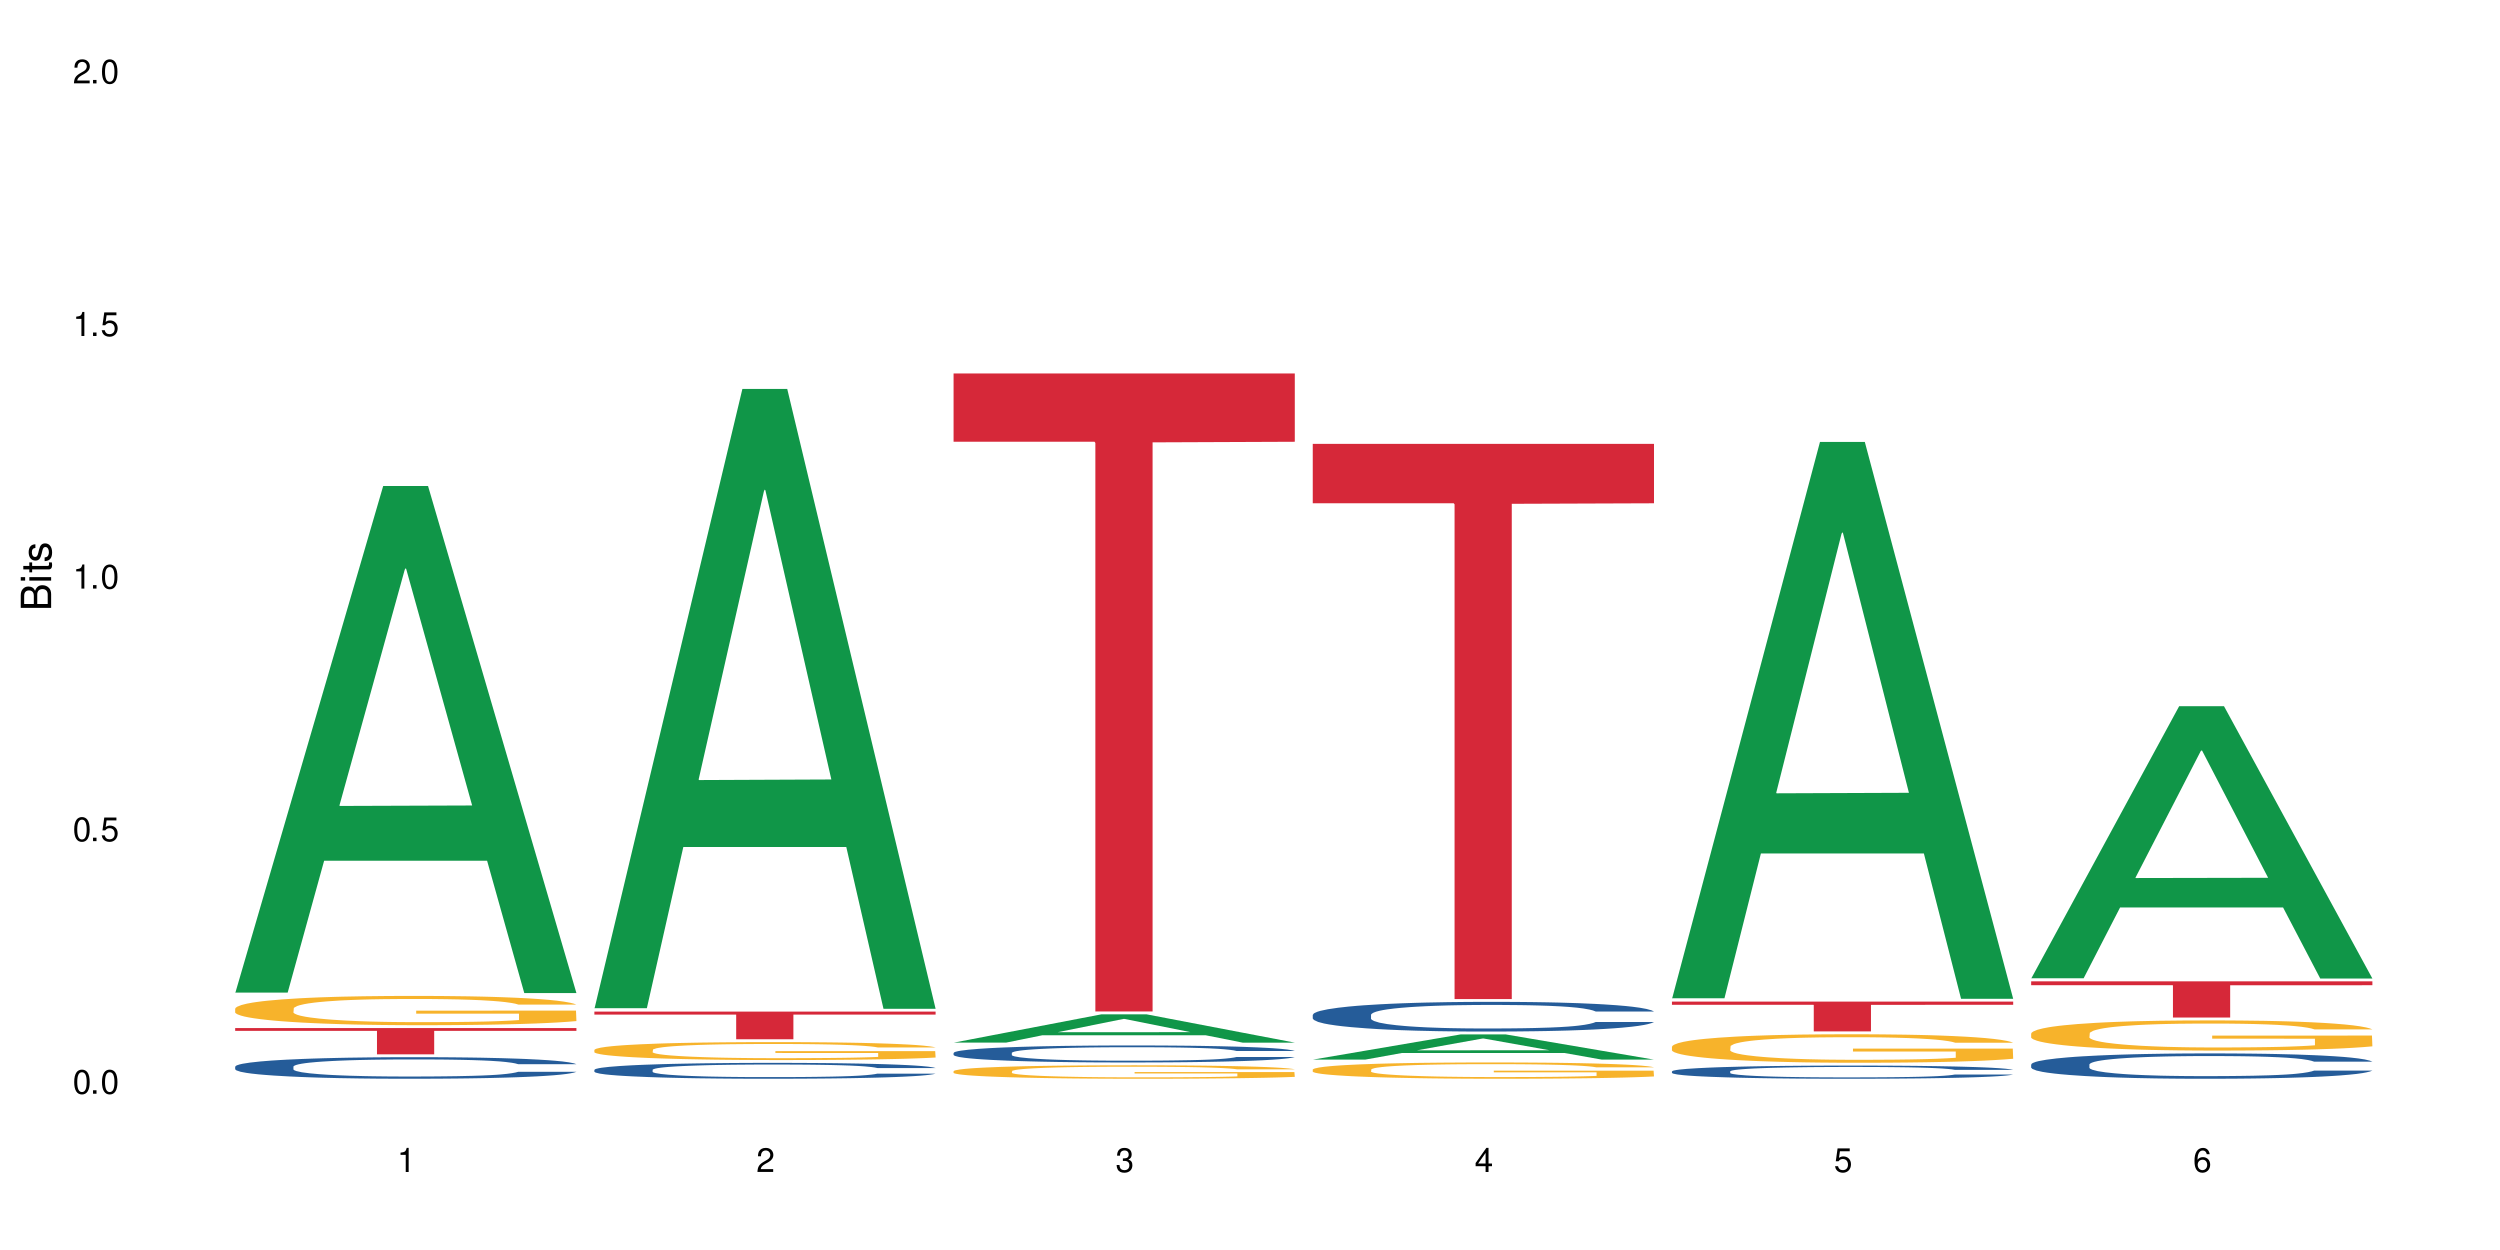 <?xml version="1.0" encoding="UTF-8"?>
<svg xmlns="http://www.w3.org/2000/svg" xmlns:xlink="http://www.w3.org/1999/xlink" width="720" height="360" viewBox="0 0 720 360">
<defs>
<g>
<g id="glyph-0-0">
</g>
<g id="glyph-0-1">
<path d="M 2.641 -6.938 C 2 -6.938 1.422 -6.656 1.078 -6.172 C 0.641 -5.562 0.406 -4.641 0.406 -3.359 C 0.406 -1.016 1.188 0.219 2.641 0.219 C 4.078 0.219 4.859 -1.016 4.859 -3.297 C 4.859 -4.641 4.656 -5.547 4.203 -6.172 C 3.844 -6.656 3.281 -6.938 2.641 -6.938 Z M 2.641 -6.188 C 3.547 -6.188 4 -5.25 4 -3.375 C 4 -1.406 3.562 -0.484 2.625 -0.484 C 1.734 -0.484 1.281 -1.438 1.281 -3.344 C 1.281 -5.25 1.734 -6.188 2.641 -6.188 Z M 2.641 -6.188 "/>
</g>
<g id="glyph-0-2">
<path d="M 1.828 -1 L 0.828 -1 L 0.828 0 L 1.828 0 Z M 1.828 -1 "/>
</g>
<g id="glyph-0-3">
<path d="M 4.562 -6.797 L 1.062 -6.797 L 0.547 -3.094 L 1.328 -3.094 C 1.719 -3.562 2.047 -3.734 2.578 -3.734 C 3.484 -3.734 4.062 -3.109 4.062 -2.094 C 4.062 -1.125 3.484 -0.531 2.578 -0.531 C 1.828 -0.531 1.375 -0.906 1.188 -1.672 L 0.328 -1.672 C 0.453 -1.109 0.547 -0.844 0.75 -0.594 C 1.125 -0.078 1.828 0.219 2.594 0.219 C 3.969 0.219 4.922 -0.781 4.922 -2.219 C 4.922 -3.562 4.031 -4.484 2.719 -4.484 C 2.25 -4.484 1.859 -4.359 1.469 -4.062 L 1.734 -5.969 L 4.562 -5.969 Z M 4.562 -6.797 "/>
</g>
<g id="glyph-0-4">
<path d="M 2.484 -4.938 L 2.484 0 L 3.328 0 L 3.328 -6.938 L 2.766 -6.938 C 2.469 -5.875 2.281 -5.734 0.984 -5.562 L 0.984 -4.938 Z M 2.484 -4.938 "/>
</g>
<g id="glyph-0-5">
<path d="M 4.859 -0.828 L 1.281 -0.828 C 1.359 -1.406 1.672 -1.781 2.5 -2.281 L 3.469 -2.828 C 4.406 -3.344 4.906 -4.062 4.906 -4.906 C 4.906 -5.484 4.672 -6.031 4.266 -6.406 C 3.859 -6.766 3.375 -6.938 2.719 -6.938 C 1.859 -6.938 1.219 -6.625 0.844 -6.031 C 0.609 -5.672 0.5 -5.234 0.484 -4.531 L 1.328 -4.531 C 1.359 -5.016 1.406 -5.281 1.531 -5.516 C 1.75 -5.938 2.188 -6.203 2.703 -6.203 C 3.469 -6.203 4.031 -5.641 4.031 -4.891 C 4.031 -4.344 3.719 -3.859 3.125 -3.516 L 2.234 -3 C 0.812 -2.172 0.406 -1.531 0.328 -0.016 L 4.859 -0.016 Z M 4.859 -0.828 "/>
</g>
<g id="glyph-0-6">
<path d="M 2.125 -3.188 L 2.578 -3.188 C 3.5 -3.188 3.984 -2.766 3.984 -1.922 C 3.984 -1.062 3.469 -0.531 2.594 -0.531 C 1.656 -0.531 1.203 -1 1.156 -2.016 L 0.312 -2.016 C 0.344 -1.453 0.438 -1.094 0.609 -0.781 C 0.953 -0.109 1.625 0.219 2.547 0.219 C 3.953 0.219 4.859 -0.625 4.859 -1.938 C 4.859 -2.828 4.516 -3.297 3.703 -3.594 C 4.344 -3.844 4.656 -4.328 4.656 -5.031 C 4.656 -6.219 3.875 -6.938 2.578 -6.938 C 1.203 -6.938 0.484 -6.172 0.453 -4.703 L 1.297 -4.703 C 1.312 -5.125 1.344 -5.359 1.453 -5.578 C 1.641 -5.969 2.062 -6.203 2.594 -6.203 C 3.344 -6.203 3.797 -5.75 3.797 -5 C 3.797 -4.516 3.609 -4.219 3.25 -4.047 C 3.016 -3.953 2.703 -3.922 2.125 -3.906 Z M 2.125 -3.188 "/>
</g>
<g id="glyph-0-7">
<path d="M 3.141 -1.672 L 3.141 0 L 3.984 0 L 3.984 -1.672 L 4.984 -1.672 L 4.984 -2.438 L 3.984 -2.438 L 3.984 -6.938 L 3.359 -6.938 L 0.266 -2.578 L 0.266 -1.672 Z M 3.141 -2.438 L 1 -2.438 L 3.141 -5.5 Z M 3.141 -2.438 "/>
</g>
<g id="glyph-0-8">
<path d="M 4.781 -5.125 C 4.609 -6.266 3.891 -6.938 2.844 -6.938 C 2.094 -6.938 1.422 -6.578 1.031 -5.953 C 0.594 -5.266 0.406 -4.422 0.406 -3.172 C 0.406 -2 0.578 -1.25 0.984 -0.641 C 1.359 -0.078 1.953 0.219 2.703 0.219 C 3.984 0.219 4.922 -0.75 4.922 -2.094 C 4.922 -3.375 4.062 -4.281 2.844 -4.281 C 2.172 -4.281 1.641 -4.031 1.281 -3.516 C 1.281 -5.234 1.828 -6.188 2.797 -6.188 C 3.391 -6.188 3.797 -5.797 3.938 -5.125 Z M 2.734 -3.531 C 3.547 -3.531 4.062 -2.953 4.062 -2.031 C 4.062 -1.156 3.484 -0.531 2.703 -0.531 C 1.922 -0.531 1.328 -1.188 1.328 -2.078 C 1.328 -2.938 1.906 -3.531 2.734 -3.531 Z M 2.734 -3.531 "/>
</g>
<g id="glyph-1-0">
</g>
<g id="glyph-1-1">
<path d="M 0 -0.953 L 0 -4.891 C 0 -5.719 -0.234 -6.344 -0.734 -6.797 C -1.188 -7.234 -1.812 -7.469 -2.5 -7.469 C -3.547 -7.469 -4.188 -7 -4.625 -5.875 C -4.984 -6.688 -5.625 -7.094 -6.531 -7.094 C -7.172 -7.094 -7.734 -6.859 -8.141 -6.391 C -8.562 -5.922 -8.75 -5.344 -8.75 -4.5 L -8.75 -0.953 Z M -4.984 -2.062 L -7.766 -2.062 L -7.766 -4.219 C -7.766 -4.844 -7.688 -5.203 -7.453 -5.5 C -7.219 -5.812 -6.859 -5.969 -6.375 -5.969 C -5.891 -5.969 -5.531 -5.812 -5.297 -5.5 C -5.062 -5.203 -4.984 -4.844 -4.984 -4.219 Z M -0.984 -2.062 L -4 -2.062 L -4 -4.781 C -4 -5.766 -3.438 -6.359 -2.484 -6.359 C -1.547 -6.359 -0.984 -5.766 -0.984 -4.781 Z M -0.984 -2.062 "/>
</g>
<g id="glyph-1-2">
<path d="M -6.281 -1.797 L -6.281 -0.797 L 0 -0.797 L 0 -1.797 Z M -8.75 -1.797 L -8.75 -0.797 L -7.484 -0.797 L -7.484 -1.797 Z M -8.75 -1.797 "/>
</g>
<g id="glyph-1-3">
<path d="M -6.281 -3.047 L -6.281 -2.016 L -8.016 -2.016 L -8.016 -1.016 L -6.281 -1.016 L -6.281 -0.172 L -5.469 -0.172 L -5.469 -1.016 L -0.719 -1.016 C -0.078 -1.016 0.281 -1.453 0.281 -2.234 C 0.281 -2.5 0.25 -2.719 0.188 -3.047 L -0.641 -3.047 C -0.609 -2.906 -0.594 -2.766 -0.594 -2.562 C -0.594 -2.141 -0.719 -2.016 -1.156 -2.016 L -5.469 -2.016 L -5.469 -3.047 Z M -6.281 -3.047 "/>
</g>
<g id="glyph-1-4">
<path d="M -4.531 -5.25 C -5.766 -5.25 -6.469 -4.422 -6.469 -2.969 C -6.469 -1.516 -5.719 -0.562 -4.547 -0.562 C -3.562 -0.562 -3.094 -1.062 -2.734 -2.562 L -2.516 -3.484 C -2.344 -4.188 -2.094 -4.469 -1.641 -4.469 C -1.047 -4.469 -0.641 -3.875 -0.641 -3 C -0.641 -2.453 -0.797 -2 -1.062 -1.75 C -1.25 -1.594 -1.422 -1.531 -1.875 -1.469 L -1.875 -0.406 C -0.422 -0.453 0.281 -1.266 0.281 -2.922 C 0.281 -4.5 -0.5 -5.516 -1.719 -5.516 C -2.656 -5.516 -3.172 -4.984 -3.469 -3.734 L -3.703 -2.766 C -3.891 -1.953 -4.156 -1.609 -4.594 -1.609 C -5.188 -1.609 -5.547 -2.125 -5.547 -2.938 C -5.547 -3.75 -5.203 -4.172 -4.531 -4.203 Z M -4.531 -5.25 "/>
</g>
</g>
</defs>
<rect x="-72" y="-36" width="864" height="432" fill="rgb(100%, 100%, 100%)" fill-opacity="1"/>
<path fill-rule="nonzero" fill="rgb(6.275%, 58.824%, 28.235%)" fill-opacity="1" d="M 67.73 285.867 L 67.836 285.73 L 110.359 139.961 L 123.273 139.961 L 166.008 286.004 L 150.992 286.004 L 140.281 247.883 L 93.352 247.883 L 82.852 285.867 L 67.73 285.867 L 97.863 232.113 L 135.977 231.977 L 116.973 163.82 L 116.766 163.684 L 116.555 164.098 L 97.758 231.977 L 97.863 232.113 Z M 67.73 285.867 "/>
<path fill-rule="nonzero" fill="rgb(14.51%, 36.078%, 60%)" fill-opacity="1" d="M 67.73 307.172 L 67.852 307.168 L 67.852 307.031 L 68.211 306.816 L 69.051 306.543 L 69.887 306.355 L 72.047 306.02 L 75.043 305.695 L 78.156 305.445 L 80.434 305.301 L 82.473 305.188 L 87.145 304.977 L 90.145 304.867 L 93.379 304.77 L 97.332 304.676 L 100.211 304.617 L 106.684 304.527 L 111.477 304.488 L 115.191 304.469 L 123.223 304.469 L 128.016 304.492 L 131.492 304.523 L 135.324 304.566 L 138.562 304.617 L 144.195 304.742 L 149.227 304.902 L 151.504 304.992 L 155.102 305.168 L 157.855 305.34 L 159.773 305.488 L 161.934 305.695 L 163.848 305.953 L 165.289 306.242 L 166.008 306.484 L 149.227 306.484 L 148.391 306.258 L 147.43 306.082 L 145.633 305.852 L 143.836 305.684 L 141.316 305.52 L 139.039 305.414 L 135.926 305.305 L 133.168 305.238 L 130.293 305.188 L 127.535 305.152 L 122.262 305.117 L 116.148 305.117 L 113.871 305.129 L 109.199 305.176 L 106.684 305.215 L 103.086 305.293 L 100.57 305.367 L 97.574 305.48 L 95.535 305.578 L 93.02 305.727 L 91.223 305.855 L 89.184 306.043 L 87.984 306.184 L 86.906 306.344 L 85.949 306.531 L 85.23 306.73 L 84.75 306.941 L 84.508 307.145 L 84.508 308.023 L 84.75 308.227 L 85.348 308.465 L 86.906 308.812 L 89.184 309.113 L 91.82 309.352 L 94.336 309.523 L 95.777 309.602 L 97.691 309.691 L 100.688 309.805 L 105.004 309.918 L 107.52 309.965 L 111.355 310.012 L 115.312 310.035 L 120.586 310.035 L 125.258 310.012 L 128.375 309.98 L 131.609 309.938 L 136.043 309.84 L 138.801 309.75 L 141.199 309.641 L 142.996 309.535 L 144.195 309.441 L 145.992 309.266 L 147.43 309.074 L 148.508 308.875 L 149.227 308.684 L 166.008 308.684 L 165.289 308.91 L 164.207 309.133 L 163.129 309.297 L 161.453 309.496 L 159.535 309.672 L 156.777 309.867 L 154.5 310 L 151.504 310.141 L 148.75 310.25 L 145.754 310.344 L 141.316 310.461 L 138.441 310.516 L 135.324 310.566 L 131.609 310.613 L 126.938 310.652 L 121.902 310.676 L 117.227 310.68 L 112.195 310.668 L 108.48 310.648 L 103.566 310.594 L 97.453 310.492 L 93.02 310.387 L 89.543 310.277 L 86.547 310.164 L 83.191 310.012 L 78.875 309.762 L 76.238 309.566 L 74.441 309.41 L 72.406 309.188 L 70.969 308.988 L 69.289 308.672 L 68.09 308.27 L 67.73 307.957 Z M 67.73 307.172 "/>
<path fill-rule="nonzero" fill="rgb(96.863%, 70.196%, 16.863%)" fill-opacity="1" d="M 67.73 290.434 L 67.852 290.426 L 67.852 290.273 L 68.332 289.926 L 69.527 289.449 L 71.086 289.055 L 72.766 288.746 L 73.844 288.586 L 75.641 288.352 L 77.199 288.184 L 81.152 287.836 L 86.188 287.512 L 88.945 287.375 L 92.059 287.242 L 96.496 287.098 L 98.531 287.043 L 104.766 286.922 L 111.836 286.844 L 119.625 286.82 L 123.223 286.828 L 128.133 286.859 L 134.848 286.941 L 138.68 287.02 L 141.676 287.098 L 144.793 287.199 L 148.629 287.352 L 152.223 287.535 L 155.102 287.723 L 157.977 287.953 L 160.375 288.199 L 162.41 288.469 L 164.207 288.793 L 165.289 289.062 L 166.008 289.332 L 149.348 289.332 L 148.391 289.062 L 147.309 288.855 L 145.512 288.602 L 143.715 288.414 L 141.918 288.27 L 138.562 288.066 L 135.684 287.945 L 132.09 287.836 L 128.613 287.77 L 124.66 287.723 L 122.262 287.707 L 115.91 287.707 L 110.156 287.762 L 106.801 287.82 L 104.406 287.883 L 101.047 288 L 99.012 288.09 L 97.812 288.152 L 94.219 288.391 L 91.82 288.609 L 90.504 288.754 L 88.824 288.984 L 87.625 289.195 L 86.309 289.5 L 85.59 289.734 L 84.629 290.258 L 84.508 291.645 L 84.871 291.938 L 85.59 292.254 L 86.547 292.531 L 87.984 292.824 L 89.422 293.047 L 91.941 293.348 L 94.098 293.547 L 95.777 293.68 L 99.012 293.887 L 100.328 293.957 L 103.445 294.094 L 106.684 294.203 L 110.637 294.293 L 113.633 294.34 L 118.426 294.379 L 124.539 294.379 L 131.73 294.332 L 136.285 294.273 L 139.398 294.211 L 141.438 294.156 L 143.953 294.07 L 145.754 293.992 L 147.43 293.91 L 149.469 293.777 L 149.469 291.938 L 119.863 291.93 L 119.863 291.066 L 165.887 291.059 L 166.008 294.07 L 163.488 294.277 L 160.375 294.48 L 157.379 294.633 L 154.262 294.766 L 149.828 294.91 L 146.23 295.004 L 140.719 295.113 L 135.684 295.18 L 130.41 295.227 L 125.738 295.25 L 120.223 295.258 L 115.312 295.242 L 110.039 295.195 L 105.844 295.133 L 102.008 295.059 L 98.172 294.957 L 93.379 294.797 L 90.262 294.664 L 87.027 294.504 L 83.789 294.309 L 80.914 294.102 L 78.996 293.941 L 77.078 293.754 L 75.043 293.523 L 73.125 293.262 L 71.688 293.023 L 70.367 292.754 L 69.41 292.5 L 68.449 292.152 L 67.969 291.875 L 67.73 291.637 Z M 67.73 290.434 "/>
<path fill-rule="nonzero" fill="rgb(83.922%, 15.686%, 22.353%)" fill-opacity="1" d="M 67.73 296.074 L 166.008 296.074 L 166.008 296.887 L 125.047 296.891 L 125.047 303.656 L 108.57 303.656 L 108.57 296.898 L 108.332 296.887 L 67.73 296.887 Z M 67.73 296.074 "/>
<path fill-rule="nonzero" fill="rgb(6.275%, 58.824%, 28.235%)" fill-opacity="1" d="M 171.18 290.363 L 171.285 290.199 L 213.809 112.012 L 226.723 112.012 L 269.453 290.531 L 254.441 290.531 L 243.73 243.934 L 196.797 243.934 L 186.297 290.363 L 171.18 290.363 L 201.312 224.656 L 239.426 224.488 L 220.422 141.18 L 220.211 141.012 L 220 141.516 L 201.207 224.488 L 201.312 224.656 Z M 171.18 290.363 "/>
<path fill-rule="nonzero" fill="rgb(14.51%, 36.078%, 60%)" fill-opacity="1" d="M 171.18 308.098 L 171.297 308.094 L 171.297 307.996 L 171.66 307.836 L 172.496 307.637 L 173.336 307.496 L 175.492 307.25 L 178.488 307.012 L 181.605 306.828 L 183.883 306.719 L 185.922 306.637 L 190.594 306.48 L 193.59 306.402 L 196.828 306.332 L 200.781 306.262 L 203.656 306.219 L 210.129 306.152 L 214.922 306.121 L 218.641 306.109 L 226.668 306.109 L 231.461 306.129 L 234.938 306.148 L 238.773 306.18 L 242.008 306.219 L 247.641 306.312 L 252.676 306.43 L 254.953 306.496 L 258.547 306.625 L 261.305 306.75 L 263.223 306.859 L 265.379 307.012 L 267.297 307.199 L 268.734 307.414 L 269.453 307.594 L 252.676 307.594 L 251.836 307.426 L 250.879 307.297 L 249.082 307.125 L 247.281 307.004 L 244.766 306.883 L 242.488 306.805 L 239.371 306.723 L 236.617 306.676 L 233.738 306.637 L 230.984 306.613 L 225.711 306.586 L 219.598 306.586 L 217.32 306.594 L 212.645 306.629 L 210.129 306.656 L 206.535 306.715 L 204.016 306.77 L 201.02 306.855 L 198.984 306.926 L 196.469 307.035 L 194.668 307.129 L 192.633 307.266 L 191.434 307.371 L 190.355 307.488 L 189.395 307.625 L 188.676 307.773 L 188.199 307.926 L 187.957 308.078 L 187.957 308.727 L 188.199 308.875 L 188.797 309.051 L 190.355 309.305 L 192.633 309.527 L 195.27 309.703 L 197.785 309.828 L 199.223 309.887 L 201.141 309.953 L 204.137 310.039 L 208.453 310.121 L 210.969 310.152 L 214.805 310.188 L 218.758 310.203 L 224.031 310.203 L 228.707 310.188 L 231.82 310.168 L 235.059 310.133 L 239.492 310.062 L 242.25 309.996 L 244.645 309.918 L 246.445 309.836 L 247.641 309.77 L 249.441 309.641 L 250.879 309.5 L 251.957 309.352 L 252.676 309.211 L 269.453 309.211 L 268.734 309.379 L 267.656 309.539 L 266.578 309.66 L 264.898 309.809 L 262.984 309.938 L 260.227 310.082 L 257.949 310.18 L 254.953 310.285 L 252.195 310.363 L 249.199 310.434 L 244.766 310.52 L 241.891 310.559 L 238.773 310.598 L 235.059 310.629 L 230.383 310.66 L 225.352 310.676 L 220.676 310.68 L 215.645 310.672 L 211.926 310.656 L 207.012 310.617 L 200.902 310.543 L 196.469 310.465 L 192.992 310.383 L 189.996 310.301 L 186.641 310.188 L 182.324 310.004 L 179.688 309.863 L 177.891 309.746 L 175.852 309.582 L 174.414 309.438 L 172.738 309.203 L 171.539 308.906 L 171.18 308.676 Z M 171.18 308.098 "/>
<path fill-rule="nonzero" fill="rgb(96.863%, 70.196%, 16.863%)" fill-opacity="1" d="M 171.18 302.34 L 171.297 302.336 L 171.297 302.242 L 171.777 302.027 L 172.977 301.734 L 174.535 301.496 L 176.211 301.305 L 177.293 301.207 L 179.09 301.066 L 180.648 300.961 L 184.602 300.75 L 189.637 300.551 L 192.391 300.465 L 195.508 300.387 L 199.941 300.297 L 201.98 300.262 L 208.211 300.188 L 215.281 300.141 L 223.074 300.125 L 226.668 300.129 L 231.582 300.148 L 238.293 300.203 L 242.129 300.25 L 245.125 300.297 L 248.242 300.355 L 252.078 300.453 L 255.672 300.566 L 258.547 300.68 L 261.426 300.82 L 263.82 300.969 L 265.859 301.137 L 267.656 301.336 L 268.734 301.5 L 269.453 301.664 L 252.797 301.664 L 251.836 301.5 L 250.758 301.371 L 248.961 301.215 L 247.164 301.102 L 245.363 301.012 L 242.008 300.891 L 239.133 300.816 L 235.539 300.75 L 232.062 300.707 L 228.105 300.68 L 225.711 300.668 L 219.359 300.668 L 213.605 300.703 L 210.25 300.738 L 207.852 300.777 L 204.496 300.848 L 202.461 300.906 L 201.262 300.941 L 197.664 301.09 L 195.27 301.223 L 193.949 301.309 L 192.273 301.453 L 191.074 301.578 L 189.754 301.77 L 189.035 301.91 L 188.078 302.23 L 187.957 303.082 L 188.316 303.262 L 189.035 303.453 L 189.996 303.625 L 191.434 303.805 L 192.871 303.941 L 195.387 304.125 L 197.547 304.246 L 199.223 304.328 L 202.461 304.453 L 203.777 304.496 L 206.895 304.582 L 210.129 304.648 L 214.086 304.703 L 217.082 304.734 L 221.875 304.758 L 227.988 304.758 L 235.18 304.727 L 239.73 304.691 L 242.848 304.652 L 244.887 304.621 L 247.402 304.566 L 249.199 304.52 L 250.879 304.469 L 252.914 304.387 L 252.914 303.262 L 223.312 303.254 L 223.312 302.727 L 269.336 302.723 L 269.453 304.566 L 266.938 304.695 L 263.82 304.816 L 260.824 304.914 L 257.711 304.992 L 253.273 305.082 L 249.68 305.141 L 244.168 305.203 L 239.133 305.246 L 233.859 305.277 L 229.184 305.289 L 223.672 305.293 L 218.758 305.285 L 213.484 305.258 L 209.289 305.219 L 205.457 305.172 L 201.621 305.109 L 196.828 305.012 L 193.711 304.93 L 190.473 304.832 L 187.238 304.715 L 184.363 304.586 L 182.445 304.488 L 180.527 304.375 L 178.488 304.23 L 176.57 304.07 L 175.133 303.926 L 173.816 303.762 L 172.855 303.605 L 171.898 303.391 L 171.418 303.223 L 171.18 303.074 Z M 171.18 302.34 "/>
<path fill-rule="nonzero" fill="rgb(83.922%, 15.686%, 22.353%)" fill-opacity="1" d="M 171.18 291.348 L 269.453 291.348 L 269.453 292.199 L 228.496 292.207 L 228.496 299.309 L 212.02 299.309 L 212.02 292.215 L 211.777 292.199 L 171.18 292.199 Z M 171.18 291.348 "/>
<path fill-rule="nonzero" fill="rgb(6.275%, 58.824%, 28.235%)" fill-opacity="1" d="M 274.629 300.273 L 274.73 300.266 L 317.254 292.121 L 330.168 292.121 L 372.902 300.281 L 357.887 300.281 L 347.18 298.148 L 300.246 298.148 L 289.746 300.273 L 274.629 300.273 L 304.762 297.27 L 342.875 297.262 L 323.871 293.453 L 323.66 293.449 L 323.449 293.469 L 304.656 297.262 L 304.762 297.27 Z M 274.629 300.273 "/>
<path fill-rule="nonzero" fill="rgb(14.51%, 36.078%, 60%)" fill-opacity="1" d="M 274.629 303.227 L 274.746 303.219 L 274.746 303.113 L 275.105 302.941 L 275.945 302.727 L 276.785 302.582 L 278.941 302.316 L 281.938 302.062 L 285.055 301.863 L 287.332 301.75 L 289.367 301.66 L 294.043 301.492 L 297.039 301.41 L 300.273 301.332 L 304.23 301.258 L 307.105 301.211 L 313.578 301.141 L 318.371 301.109 L 322.086 301.094 L 330.117 301.094 L 334.91 301.113 L 338.387 301.137 L 342.223 301.172 L 345.457 301.211 L 351.09 301.309 L 356.125 301.434 L 358.402 301.508 L 361.996 301.645 L 364.754 301.781 L 366.672 301.895 L 368.828 302.062 L 370.746 302.262 L 372.184 302.492 L 372.902 302.684 L 356.125 302.684 L 355.285 302.504 L 354.324 302.367 L 352.527 302.184 L 350.73 302.055 L 348.215 301.922 L 345.938 301.84 L 342.82 301.754 L 340.062 301.699 L 337.188 301.66 L 334.43 301.633 L 329.156 301.605 L 323.047 301.605 L 320.77 301.613 L 316.094 301.648 L 313.578 301.68 L 309.98 301.746 L 307.465 301.801 L 304.469 301.891 L 302.434 301.969 L 299.914 302.086 L 298.117 302.188 L 296.078 302.336 L 294.883 302.445 L 293.801 302.57 L 292.844 302.719 L 292.125 302.875 L 291.645 303.043 L 291.406 303.203 L 291.406 303.895 L 291.645 304.059 L 292.246 304.246 L 293.801 304.52 L 296.078 304.754 L 298.715 304.941 L 301.234 305.078 L 302.672 305.141 L 304.59 305.211 L 307.586 305.301 L 311.898 305.391 L 314.418 305.426 L 318.25 305.461 L 322.207 305.48 L 327.48 305.48 L 332.152 305.461 L 335.27 305.441 L 338.508 305.402 L 342.941 305.328 L 345.695 305.258 L 348.094 305.172 L 349.891 305.086 L 351.09 305.016 L 352.887 304.875 L 354.324 304.723 L 355.406 304.566 L 356.125 304.414 L 372.902 304.414 L 372.184 304.594 L 371.105 304.77 L 370.027 304.898 L 368.348 305.055 L 366.43 305.195 L 363.676 305.352 L 361.398 305.453 L 358.402 305.566 L 355.645 305.648 L 352.648 305.727 L 348.215 305.816 L 345.336 305.859 L 342.223 305.902 L 338.508 305.938 L 333.832 305.969 L 328.797 305.984 L 324.125 305.988 L 319.09 305.98 L 315.375 305.965 L 310.461 305.922 L 304.348 305.844 L 299.914 305.758 L 296.438 305.672 L 293.441 305.582 L 290.086 305.461 L 285.773 305.266 L 283.137 305.113 L 281.34 304.988 L 279.301 304.812 L 277.863 304.656 L 276.184 304.406 L 274.988 304.09 L 274.629 303.844 Z M 274.629 303.227 "/>
<path fill-rule="nonzero" fill="rgb(96.863%, 70.196%, 16.863%)" fill-opacity="1" d="M 274.629 308.465 L 274.746 308.461 L 274.746 308.391 L 275.227 308.23 L 276.426 308.012 L 277.984 307.832 L 279.66 307.691 L 280.738 307.617 L 282.535 307.512 L 284.094 307.434 L 288.051 307.273 L 293.082 307.125 L 295.84 307.059 L 298.957 307 L 303.391 306.934 L 305.43 306.91 L 311.66 306.852 L 318.73 306.816 L 326.52 306.805 L 330.117 306.809 L 335.031 306.824 L 341.742 306.863 L 345.578 306.898 L 348.574 306.934 L 351.688 306.98 L 355.523 307.051 L 359.121 307.137 L 361.996 307.219 L 364.871 307.324 L 367.27 307.438 L 369.309 307.562 L 371.105 307.711 L 372.184 307.836 L 372.902 307.961 L 356.242 307.961 L 355.285 307.836 L 354.207 307.738 L 352.41 307.625 L 350.609 307.539 L 348.812 307.473 L 345.457 307.379 L 342.582 307.324 L 338.984 307.273 L 335.512 307.242 L 331.555 307.219 L 329.156 307.211 L 322.805 307.211 L 317.055 307.238 L 313.699 307.266 L 311.301 307.293 L 307.945 307.348 L 305.906 307.391 L 304.707 307.418 L 301.113 307.527 L 298.715 307.625 L 297.398 307.695 L 295.719 307.801 L 294.523 307.895 L 293.203 308.039 L 292.484 308.145 L 291.527 308.383 L 291.406 309.02 L 291.766 309.156 L 292.484 309.301 L 293.441 309.43 L 294.883 309.562 L 296.32 309.664 L 298.836 309.805 L 300.992 309.895 L 302.672 309.957 L 305.906 310.051 L 307.227 310.082 L 310.34 310.145 L 313.578 310.195 L 317.531 310.238 L 320.527 310.258 L 325.324 310.277 L 331.434 310.277 L 338.625 310.258 L 343.18 310.227 L 346.297 310.199 L 348.332 310.176 L 350.852 310.137 L 352.648 310.102 L 354.324 310.062 L 356.363 310 L 356.363 309.156 L 326.762 309.152 L 326.762 308.754 L 372.781 308.754 L 372.902 310.137 L 370.387 310.23 L 367.27 310.324 L 364.273 310.395 L 361.156 310.453 L 356.723 310.52 L 353.129 310.562 L 347.613 310.613 L 342.582 310.645 L 337.309 310.668 L 332.633 310.676 L 327.121 310.68 L 322.207 310.672 L 316.934 310.652 L 312.738 310.625 L 308.902 310.59 L 305.07 310.543 L 300.273 310.469 L 297.16 310.406 L 293.922 310.332 L 290.688 310.246 L 287.809 310.148 L 285.895 310.074 L 283.977 309.992 L 281.938 309.883 L 280.02 309.766 L 278.582 309.656 L 277.262 309.531 L 276.305 309.414 L 275.348 309.254 L 274.867 309.129 L 274.629 309.016 Z M 274.629 308.465 "/>
<path fill-rule="nonzero" fill="rgb(83.922%, 15.686%, 22.353%)" fill-opacity="1" d="M 274.629 107.559 L 372.902 107.559 L 372.902 127.227 L 331.945 127.398 L 331.945 291.305 L 315.465 291.305 L 315.465 127.57 L 315.227 127.227 L 274.629 127.227 Z M 274.629 107.559 "/>
<path fill-rule="nonzero" fill="rgb(6.275%, 58.824%, 28.235%)" fill-opacity="1" d="M 378.074 305.164 L 378.18 305.156 L 420.703 297.906 L 433.617 297.906 L 476.352 305.172 L 461.336 305.172 L 450.625 303.273 L 403.695 303.273 L 393.195 305.164 L 378.074 305.164 L 408.207 302.488 L 446.32 302.484 L 427.316 299.094 L 427.109 299.086 L 426.898 299.105 L 408.105 302.484 L 408.207 302.488 Z M 378.074 305.164 "/>
<path fill-rule="nonzero" fill="rgb(14.51%, 36.078%, 60%)" fill-opacity="1" d="M 378.074 292.258 L 378.195 292.25 L 378.195 292.062 L 378.555 291.766 L 379.395 291.391 L 380.23 291.133 L 382.391 290.672 L 385.387 290.227 L 388.5 289.883 L 390.777 289.68 L 392.816 289.523 L 397.492 289.234 L 400.488 289.086 L 403.723 288.953 L 407.676 288.82 L 410.555 288.742 L 417.027 288.617 L 421.82 288.562 L 425.535 288.539 L 433.566 288.539 L 438.359 288.57 L 441.836 288.609 L 445.668 288.672 L 448.906 288.742 L 454.539 288.914 L 459.57 289.133 L 461.848 289.258 L 465.445 289.5 L 468.199 289.734 L 470.117 289.938 L 472.277 290.227 L 474.191 290.578 L 475.633 290.977 L 476.352 291.312 L 459.57 291.312 L 458.734 291 L 457.773 290.758 L 455.977 290.438 L 454.18 290.211 L 451.66 289.984 L 449.383 289.836 L 446.27 289.688 L 443.512 289.594 L 440.637 289.523 L 437.879 289.477 L 432.605 289.43 L 426.492 289.43 L 424.215 289.445 L 419.543 289.508 L 417.027 289.562 L 413.43 289.672 L 410.914 289.773 L 407.918 289.93 L 405.879 290.062 L 403.363 290.266 L 401.566 290.445 L 399.527 290.703 L 398.328 290.898 L 397.25 291.117 L 396.293 291.375 L 395.574 291.648 L 395.094 291.938 L 394.855 292.219 L 394.855 293.43 L 395.094 293.711 L 395.691 294.039 L 397.25 294.52 L 399.527 294.934 L 402.164 295.262 L 404.68 295.496 L 406.121 295.605 L 408.035 295.73 L 411.035 295.887 L 415.348 296.043 L 417.863 296.105 L 421.699 296.168 L 425.656 296.199 L 430.93 296.199 L 435.602 296.168 L 438.719 296.129 L 441.953 296.066 L 446.387 295.934 L 449.145 295.809 L 451.543 295.66 L 453.34 295.512 L 454.539 295.387 L 456.336 295.145 L 457.773 294.879 L 458.852 294.605 L 459.57 294.34 L 476.352 294.34 L 475.633 294.652 L 474.555 294.957 L 473.473 295.184 L 471.797 295.457 L 469.879 295.699 L 467.121 295.973 L 464.844 296.152 L 461.848 296.348 L 459.094 296.496 L 456.098 296.629 L 451.66 296.785 L 448.785 296.863 L 445.668 296.934 L 441.953 296.996 L 437.281 297.051 L 432.246 297.082 L 427.574 297.09 L 422.539 297.074 L 418.824 297.043 L 413.91 296.973 L 407.797 296.832 L 403.363 296.684 L 399.887 296.535 L 396.891 296.379 L 393.535 296.168 L 389.223 295.824 L 386.586 295.559 L 384.785 295.34 L 382.75 295.035 L 381.312 294.762 L 379.633 294.324 L 378.434 293.766 L 378.074 293.336 Z M 378.074 292.258 "/>
<path fill-rule="nonzero" fill="rgb(96.863%, 70.196%, 16.863%)" fill-opacity="1" d="M 378.074 307.996 L 378.195 307.992 L 378.195 307.906 L 378.676 307.715 L 379.871 307.449 L 381.43 307.23 L 383.109 307.059 L 384.188 306.969 L 385.984 306.84 L 387.543 306.746 L 391.496 306.551 L 396.531 306.371 L 399.289 306.297 L 402.402 306.223 L 406.84 306.141 L 408.875 306.109 L 415.109 306.043 L 422.18 306 L 429.969 305.988 L 433.566 305.992 L 438.48 306.008 L 445.191 306.055 L 449.023 306.098 L 452.02 306.141 L 455.137 306.195 L 458.973 306.281 L 462.566 306.387 L 465.445 306.488 L 468.32 306.617 L 470.719 306.754 L 472.754 306.902 L 474.555 307.082 L 475.633 307.234 L 476.352 307.383 L 459.691 307.383 L 458.734 307.234 L 457.652 307.117 L 455.855 306.977 L 454.059 306.875 L 452.262 306.793 L 448.906 306.68 L 446.027 306.613 L 442.434 306.551 L 438.957 306.516 L 435.004 306.488 L 432.605 306.48 L 426.254 306.48 L 420.5 306.508 L 417.145 306.543 L 414.75 306.578 L 411.395 306.641 L 409.355 306.695 L 408.156 306.727 L 404.562 306.859 L 402.164 306.98 L 400.848 307.062 L 399.168 307.191 L 397.969 307.309 L 396.652 307.477 L 395.934 307.605 L 394.973 307.898 L 394.855 308.672 L 395.215 308.832 L 395.934 309.008 L 396.891 309.164 L 398.328 309.324 L 399.766 309.449 L 402.285 309.617 L 404.441 309.73 L 406.121 309.801 L 409.355 309.918 L 410.672 309.957 L 413.789 310.035 L 417.027 310.094 L 420.98 310.145 L 423.977 310.172 L 428.77 310.191 L 434.883 310.191 L 442.074 310.168 L 446.629 310.133 L 449.746 310.098 L 451.781 310.066 L 454.297 310.02 L 456.098 309.977 L 457.773 309.93 L 459.812 309.859 L 459.812 308.832 L 430.211 308.828 L 430.211 308.348 L 476.23 308.344 L 476.352 310.02 L 473.832 310.137 L 470.719 310.246 L 467.723 310.332 L 464.605 310.406 L 460.172 310.488 L 456.574 310.539 L 451.062 310.598 L 446.027 310.637 L 440.754 310.664 L 436.082 310.676 L 430.57 310.68 L 425.656 310.672 L 420.383 310.645 L 416.188 310.613 L 412.352 310.57 L 408.516 310.512 L 403.723 310.422 L 400.605 310.352 L 397.371 310.262 L 394.133 310.152 L 391.258 310.039 L 389.34 309.949 L 387.422 309.844 L 385.387 309.715 L 383.469 309.57 L 382.031 309.438 L 380.711 309.289 L 379.754 309.145 L 378.793 308.953 L 378.316 308.797 L 378.074 308.664 Z M 378.074 307.996 "/>
<path fill-rule="nonzero" fill="rgb(83.922%, 15.686%, 22.353%)" fill-opacity="1" d="M 378.074 127.832 L 476.352 127.832 L 476.352 144.945 L 435.391 145.098 L 435.391 287.723 L 418.914 287.723 L 418.914 145.246 L 418.676 144.945 L 378.074 144.945 Z M 378.074 127.832 "/>
<path fill-rule="nonzero" fill="rgb(6.275%, 58.824%, 28.235%)" fill-opacity="1" d="M 481.523 287.504 L 481.629 287.352 L 524.152 127.281 L 537.066 127.281 L 579.797 287.652 L 564.785 287.652 L 554.074 245.789 L 507.141 245.789 L 496.641 287.504 L 481.523 287.504 L 511.656 228.473 L 549.77 228.324 L 530.766 153.48 L 530.555 153.332 L 530.348 153.781 L 511.551 228.324 L 511.656 228.473 Z M 481.523 287.504 "/>
<path fill-rule="nonzero" fill="rgb(14.51%, 36.078%, 60%)" fill-opacity="1" d="M 481.523 308.539 L 481.645 308.535 L 481.645 308.453 L 482.004 308.32 L 482.84 308.156 L 483.68 308.039 L 485.836 307.836 L 488.832 307.641 L 491.949 307.488 L 494.227 307.398 L 496.266 307.328 L 500.938 307.199 L 503.934 307.133 L 507.172 307.074 L 511.125 307.016 L 514 306.98 L 520.473 306.926 L 525.27 306.902 L 528.984 306.891 L 537.012 306.891 L 541.809 306.906 L 545.281 306.922 L 549.117 306.949 L 552.352 306.98 L 557.984 307.059 L 563.02 307.152 L 565.297 307.211 L 568.891 307.316 L 571.648 307.422 L 573.566 307.512 L 575.723 307.641 L 577.641 307.797 L 579.078 307.973 L 579.797 308.121 L 563.02 308.121 L 562.18 307.98 L 561.223 307.875 L 559.426 307.734 L 557.625 307.633 L 555.109 307.531 L 552.832 307.465 L 549.715 307.398 L 546.961 307.359 L 544.082 307.328 L 541.328 307.305 L 536.055 307.285 L 529.941 307.285 L 527.664 307.293 L 522.992 307.32 L 520.473 307.344 L 516.879 307.395 L 514.363 307.438 L 511.367 307.508 L 509.328 307.566 L 506.812 307.656 L 505.012 307.734 L 502.977 307.852 L 501.777 307.938 L 500.699 308.035 L 499.738 308.148 L 499.02 308.27 L 498.543 308.398 L 498.301 308.523 L 498.301 309.059 L 498.543 309.184 L 499.141 309.328 L 500.699 309.539 L 502.977 309.723 L 505.613 309.871 L 508.129 309.973 L 509.566 310.023 L 511.484 310.078 L 514.48 310.148 L 518.797 310.215 L 521.312 310.242 L 525.148 310.273 L 529.102 310.285 L 534.375 310.285 L 539.051 310.273 L 542.168 310.254 L 545.402 310.227 L 549.836 310.168 L 552.594 310.113 L 554.988 310.047 L 556.789 309.98 L 557.984 309.926 L 559.785 309.816 L 561.223 309.699 L 562.301 309.578 L 563.02 309.461 L 579.797 309.461 L 579.078 309.602 L 578 309.734 L 576.922 309.836 L 575.246 309.957 L 573.328 310.062 L 570.57 310.184 L 568.293 310.266 L 565.297 310.352 L 562.539 310.418 L 559.543 310.477 L 555.109 310.547 L 552.234 310.582 L 549.117 310.609 L 545.402 310.641 L 540.727 310.664 L 535.695 310.676 L 531.02 310.68 L 525.988 310.672 L 522.27 310.66 L 517.359 310.629 L 511.246 310.566 L 506.812 310.5 L 503.336 310.434 L 500.34 310.367 L 496.984 310.273 L 492.668 310.121 L 490.031 310 L 488.234 309.906 L 486.195 309.77 L 484.758 309.648 L 483.082 309.453 L 481.883 309.207 L 481.523 309.02 Z M 481.523 308.539 "/>
<path fill-rule="nonzero" fill="rgb(96.863%, 70.196%, 16.863%)" fill-opacity="1" d="M 481.523 301.383 L 481.645 301.375 L 481.645 301.223 L 482.121 300.887 L 483.32 300.422 L 484.879 300.039 L 486.555 299.738 L 487.637 299.582 L 489.434 299.355 L 490.992 299.191 L 494.945 298.855 L 499.98 298.539 L 502.734 298.402 L 505.852 298.277 L 510.285 298.133 L 512.324 298.082 L 518.555 297.961 L 525.629 297.887 L 533.418 297.863 L 537.012 297.871 L 541.926 297.902 L 548.637 297.984 L 552.473 298.059 L 555.469 298.133 L 558.586 298.23 L 562.422 298.383 L 566.016 298.562 L 568.891 298.742 L 571.77 298.965 L 574.164 299.207 L 576.203 299.469 L 578 299.785 L 579.078 300.047 L 579.797 300.309 L 563.141 300.309 L 562.18 300.047 L 561.102 299.844 L 559.305 299.598 L 557.508 299.418 L 555.711 299.273 L 552.352 299.078 L 549.477 298.961 L 545.883 298.855 L 542.406 298.785 L 538.449 298.742 L 536.055 298.727 L 529.703 298.727 L 523.949 298.777 L 520.594 298.84 L 518.195 298.898 L 514.84 299.012 L 512.805 299.102 L 511.605 299.16 L 508.008 299.395 L 505.613 299.605 L 504.293 299.746 L 502.617 299.973 L 501.418 300.172 L 500.098 300.473 L 499.379 300.699 L 498.422 301.207 L 498.301 302.559 L 498.66 302.844 L 499.379 303.152 L 500.34 303.422 L 501.777 303.707 L 503.215 303.922 L 505.73 304.215 L 507.891 304.41 L 509.566 304.539 L 512.805 304.742 L 514.121 304.809 L 517.238 304.941 L 520.473 305.047 L 524.43 305.137 L 527.426 305.184 L 532.219 305.219 L 538.332 305.219 L 545.523 305.176 L 550.078 305.117 L 553.191 305.055 L 555.23 305.004 L 557.746 304.922 L 559.543 304.844 L 561.223 304.762 L 563.258 304.637 L 563.258 302.844 L 533.656 302.836 L 533.656 301.996 L 579.68 301.988 L 579.797 304.922 L 577.281 305.121 L 574.164 305.316 L 571.168 305.469 L 568.055 305.594 L 563.617 305.738 L 560.023 305.828 L 554.512 305.934 L 549.477 306 L 544.203 306.047 L 539.531 306.066 L 534.016 306.074 L 529.102 306.059 L 523.828 306.016 L 519.637 305.957 L 515.801 305.879 L 511.965 305.781 L 507.172 305.625 L 504.055 305.496 L 500.82 305.34 L 497.582 305.152 L 494.707 304.949 L 492.789 304.793 L 490.871 304.613 L 488.832 304.387 L 486.918 304.133 L 485.477 303.902 L 484.16 303.637 L 483.199 303.391 L 482.242 303.055 L 481.762 302.785 L 481.523 302.551 Z M 481.523 301.383 "/>
<path fill-rule="nonzero" fill="rgb(83.922%, 15.686%, 22.353%)" fill-opacity="1" d="M 481.523 288.469 L 579.797 288.469 L 579.797 289.387 L 538.84 289.395 L 538.84 297.047 L 522.363 297.047 L 522.363 289.402 L 522.121 289.387 L 481.523 289.387 Z M 481.523 288.469 "/>
<path fill-rule="nonzero" fill="rgb(6.275%, 58.824%, 28.235%)" fill-opacity="1" d="M 584.973 281.742 L 585.074 281.668 L 627.598 203.387 L 640.512 203.387 L 683.246 281.816 L 668.23 281.816 L 657.523 261.344 L 610.59 261.344 L 600.09 281.742 L 584.973 281.742 L 615.105 252.875 L 653.219 252.801 L 634.215 216.199 L 634.004 216.125 L 633.793 216.348 L 615 252.801 L 615.105 252.875 Z M 584.973 281.742 "/>
<path fill-rule="nonzero" fill="rgb(14.51%, 36.078%, 60%)" fill-opacity="1" d="M 584.973 306.562 L 585.09 306.555 L 585.09 306.395 L 585.449 306.141 L 586.289 305.82 L 587.129 305.602 L 589.285 305.207 L 592.281 304.828 L 595.398 304.535 L 597.676 304.359 L 599.711 304.227 L 604.387 303.98 L 607.383 303.855 L 610.617 303.742 L 614.574 303.629 L 617.449 303.562 L 623.922 303.453 L 628.715 303.406 L 632.43 303.387 L 640.461 303.387 L 645.254 303.414 L 648.73 303.449 L 652.566 303.5 L 655.801 303.562 L 661.434 303.707 L 666.469 303.895 L 668.746 304 L 672.34 304.207 L 675.098 304.406 L 677.016 304.582 L 679.172 304.828 L 681.09 305.129 L 682.527 305.469 L 683.246 305.754 L 666.469 305.754 L 665.629 305.488 L 664.672 305.281 L 662.871 305.008 L 661.074 304.816 L 658.559 304.621 L 656.281 304.496 L 653.164 304.367 L 650.406 304.289 L 647.531 304.227 L 644.773 304.188 L 639.504 304.148 L 633.391 304.148 L 631.113 304.16 L 626.438 304.215 L 623.922 304.262 L 620.328 304.355 L 617.809 304.441 L 614.812 304.574 L 612.777 304.688 L 610.258 304.859 L 608.461 305.016 L 606.426 305.234 L 605.227 305.402 L 604.148 305.586 L 603.188 305.809 L 602.469 306.043 L 601.988 306.289 L 601.75 306.527 L 601.75 307.562 L 601.988 307.801 L 602.59 308.082 L 604.148 308.488 L 606.426 308.84 L 609.059 309.121 L 611.578 309.32 L 613.016 309.414 L 614.934 309.52 L 617.93 309.652 L 622.242 309.789 L 624.762 309.84 L 628.598 309.895 L 632.551 309.922 L 637.824 309.922 L 642.5 309.895 L 645.613 309.859 L 648.852 309.809 L 653.285 309.695 L 656.043 309.586 L 658.438 309.461 L 660.234 309.336 L 661.434 309.227 L 663.23 309.02 L 664.672 308.793 L 665.75 308.562 L 666.469 308.336 L 683.246 308.336 L 682.527 308.602 L 681.449 308.859 L 680.371 309.055 L 678.691 309.289 L 676.773 309.492 L 674.02 309.727 L 671.742 309.879 L 668.746 310.047 L 665.988 310.176 L 662.992 310.289 L 658.559 310.422 L 655.68 310.488 L 652.566 310.547 L 648.852 310.602 L 644.176 310.648 L 639.141 310.676 L 634.469 310.68 L 629.434 310.668 L 625.719 310.641 L 620.805 310.582 L 614.695 310.461 L 610.258 310.332 L 606.785 310.207 L 603.789 310.074 L 600.43 309.895 L 596.117 309.602 L 593.48 309.375 L 591.684 309.188 L 589.645 308.926 L 588.207 308.695 L 586.527 308.32 L 585.332 307.848 L 584.973 307.48 Z M 584.973 306.562 "/>
<path fill-rule="nonzero" fill="rgb(96.863%, 70.196%, 16.863%)" fill-opacity="1" d="M 584.973 297.602 L 585.09 297.59 L 585.09 297.434 L 585.57 297.074 L 586.77 296.582 L 588.328 296.18 L 590.004 295.859 L 591.082 295.691 L 592.883 295.453 L 594.438 295.281 L 598.395 294.922 L 603.426 294.59 L 606.184 294.445 L 609.301 294.312 L 613.734 294.16 L 615.773 294.105 L 622.004 293.977 L 629.074 293.898 L 636.867 293.875 L 640.461 293.883 L 645.375 293.914 L 652.086 294 L 655.922 294.082 L 658.918 294.16 L 662.035 294.262 L 665.867 294.422 L 669.465 294.613 L 672.34 294.805 L 675.215 295.043 L 677.613 295.297 L 679.652 295.574 L 681.449 295.906 L 682.527 296.188 L 683.246 296.465 L 666.586 296.465 L 665.629 296.188 L 664.551 295.973 L 662.754 295.711 L 660.953 295.52 L 659.156 295.367 L 655.801 295.16 L 652.926 295.035 L 649.328 294.922 L 645.855 294.852 L 641.898 294.805 L 639.504 294.789 L 633.148 294.789 L 627.398 294.844 L 624.043 294.906 L 621.645 294.969 L 618.289 295.09 L 616.25 295.184 L 615.055 295.25 L 611.457 295.496 L 609.059 295.719 L 607.742 295.867 L 606.062 296.105 L 604.867 296.32 L 603.547 296.637 L 602.828 296.875 L 601.871 297.418 L 601.75 298.848 L 602.109 299.148 L 602.828 299.473 L 603.789 299.762 L 605.227 300.062 L 606.664 300.293 L 609.18 300.602 L 611.336 300.809 L 613.016 300.945 L 616.25 301.16 L 617.57 301.23 L 620.688 301.371 L 623.922 301.484 L 627.875 301.578 L 630.871 301.629 L 635.668 301.668 L 641.777 301.668 L 648.969 301.617 L 653.523 301.555 L 656.641 301.492 L 658.676 301.438 L 661.195 301.348 L 662.992 301.27 L 664.672 301.184 L 666.707 301.047 L 666.707 299.148 L 637.105 299.141 L 637.105 298.25 L 683.125 298.242 L 683.246 301.348 L 680.73 301.562 L 677.613 301.77 L 674.617 301.93 L 671.5 302.062 L 667.066 302.215 L 663.473 302.309 L 657.957 302.422 L 652.926 302.492 L 647.652 302.539 L 642.977 302.562 L 637.465 302.574 L 632.551 302.555 L 627.277 302.508 L 623.082 302.445 L 619.246 302.367 L 615.414 302.262 L 610.617 302.094 L 607.504 301.961 L 604.266 301.793 L 601.031 301.594 L 598.156 301.379 L 596.238 301.215 L 594.32 301.023 L 592.281 300.785 L 590.363 300.516 L 588.926 300.27 L 587.609 299.992 L 586.648 299.73 L 585.691 299.371 L 585.211 299.086 L 584.973 298.84 Z M 584.973 297.602 "/>
<path fill-rule="nonzero" fill="rgb(83.922%, 15.686%, 22.353%)" fill-opacity="1" d="M 584.973 282.629 L 683.246 282.629 L 683.246 283.746 L 642.289 283.758 L 642.289 293.059 L 625.809 293.059 L 625.809 283.766 L 625.57 283.746 L 584.973 283.746 Z M 584.973 282.629 "/>
<g fill="rgb(0%, 0%, 0%)" fill-opacity="1">
<use xlink:href="#glyph-0-1" x="20.965" y="314.993"/>
<use xlink:href="#glyph-0-2" x="25.965" y="314.993"/>
<use xlink:href="#glyph-0-1" x="28.965" y="314.993"/>
</g>
<g fill="rgb(0%, 0%, 0%)" fill-opacity="1">
<use xlink:href="#glyph-0-1" x="20.965" y="242.251"/>
<use xlink:href="#glyph-0-2" x="25.965" y="242.251"/>
<use xlink:href="#glyph-0-3" x="28.965" y="242.251"/>
</g>
<g fill="rgb(0%, 0%, 0%)" fill-opacity="1">
<use xlink:href="#glyph-0-4" x="20.965" y="169.509"/>
<use xlink:href="#glyph-0-2" x="25.965" y="169.509"/>
<use xlink:href="#glyph-0-1" x="28.965" y="169.509"/>
</g>
<g fill="rgb(0%, 0%, 0%)" fill-opacity="1">
<use xlink:href="#glyph-0-4" x="20.965" y="96.767"/>
<use xlink:href="#glyph-0-2" x="25.965" y="96.767"/>
<use xlink:href="#glyph-0-3" x="28.965" y="96.767"/>
</g>
<g fill="rgb(0%, 0%, 0%)" fill-opacity="1">
<use xlink:href="#glyph-0-5" x="20.965" y="24.024"/>
<use xlink:href="#glyph-0-2" x="25.965" y="24.024"/>
<use xlink:href="#glyph-0-1" x="28.965" y="24.024"/>
</g>
<g fill="rgb(0%, 0%, 0%)" fill-opacity="1">
<use xlink:href="#glyph-0-4" x="114.367" y="337.532"/>
</g>
<g fill="rgb(0%, 0%, 0%)" fill-opacity="1">
<use xlink:href="#glyph-0-5" x="217.816" y="337.532"/>
</g>
<g fill="rgb(0%, 0%, 0%)" fill-opacity="1">
<use xlink:href="#glyph-0-6" x="321.266" y="337.532"/>
</g>
<g fill="rgb(0%, 0%, 0%)" fill-opacity="1">
<use xlink:href="#glyph-0-7" x="424.711" y="337.532"/>
</g>
<g fill="rgb(0%, 0%, 0%)" fill-opacity="1">
<use xlink:href="#glyph-0-3" x="528.16" y="337.532"/>
</g>
<g fill="rgb(0%, 0%, 0%)" fill-opacity="1">
<use xlink:href="#glyph-0-8" x="631.609" y="337.532"/>
</g>
<g fill="rgb(0%, 0%, 0%)" fill-opacity="1">
<use xlink:href="#glyph-1-1" x="14.725" y="176.012"/>
<use xlink:href="#glyph-1-2" x="14.725" y="168.012"/>
<use xlink:href="#glyph-1-3" x="14.725" y="165.012"/>
<use xlink:href="#glyph-1-4" x="14.725" y="162.012"/>
</g>
</svg>
